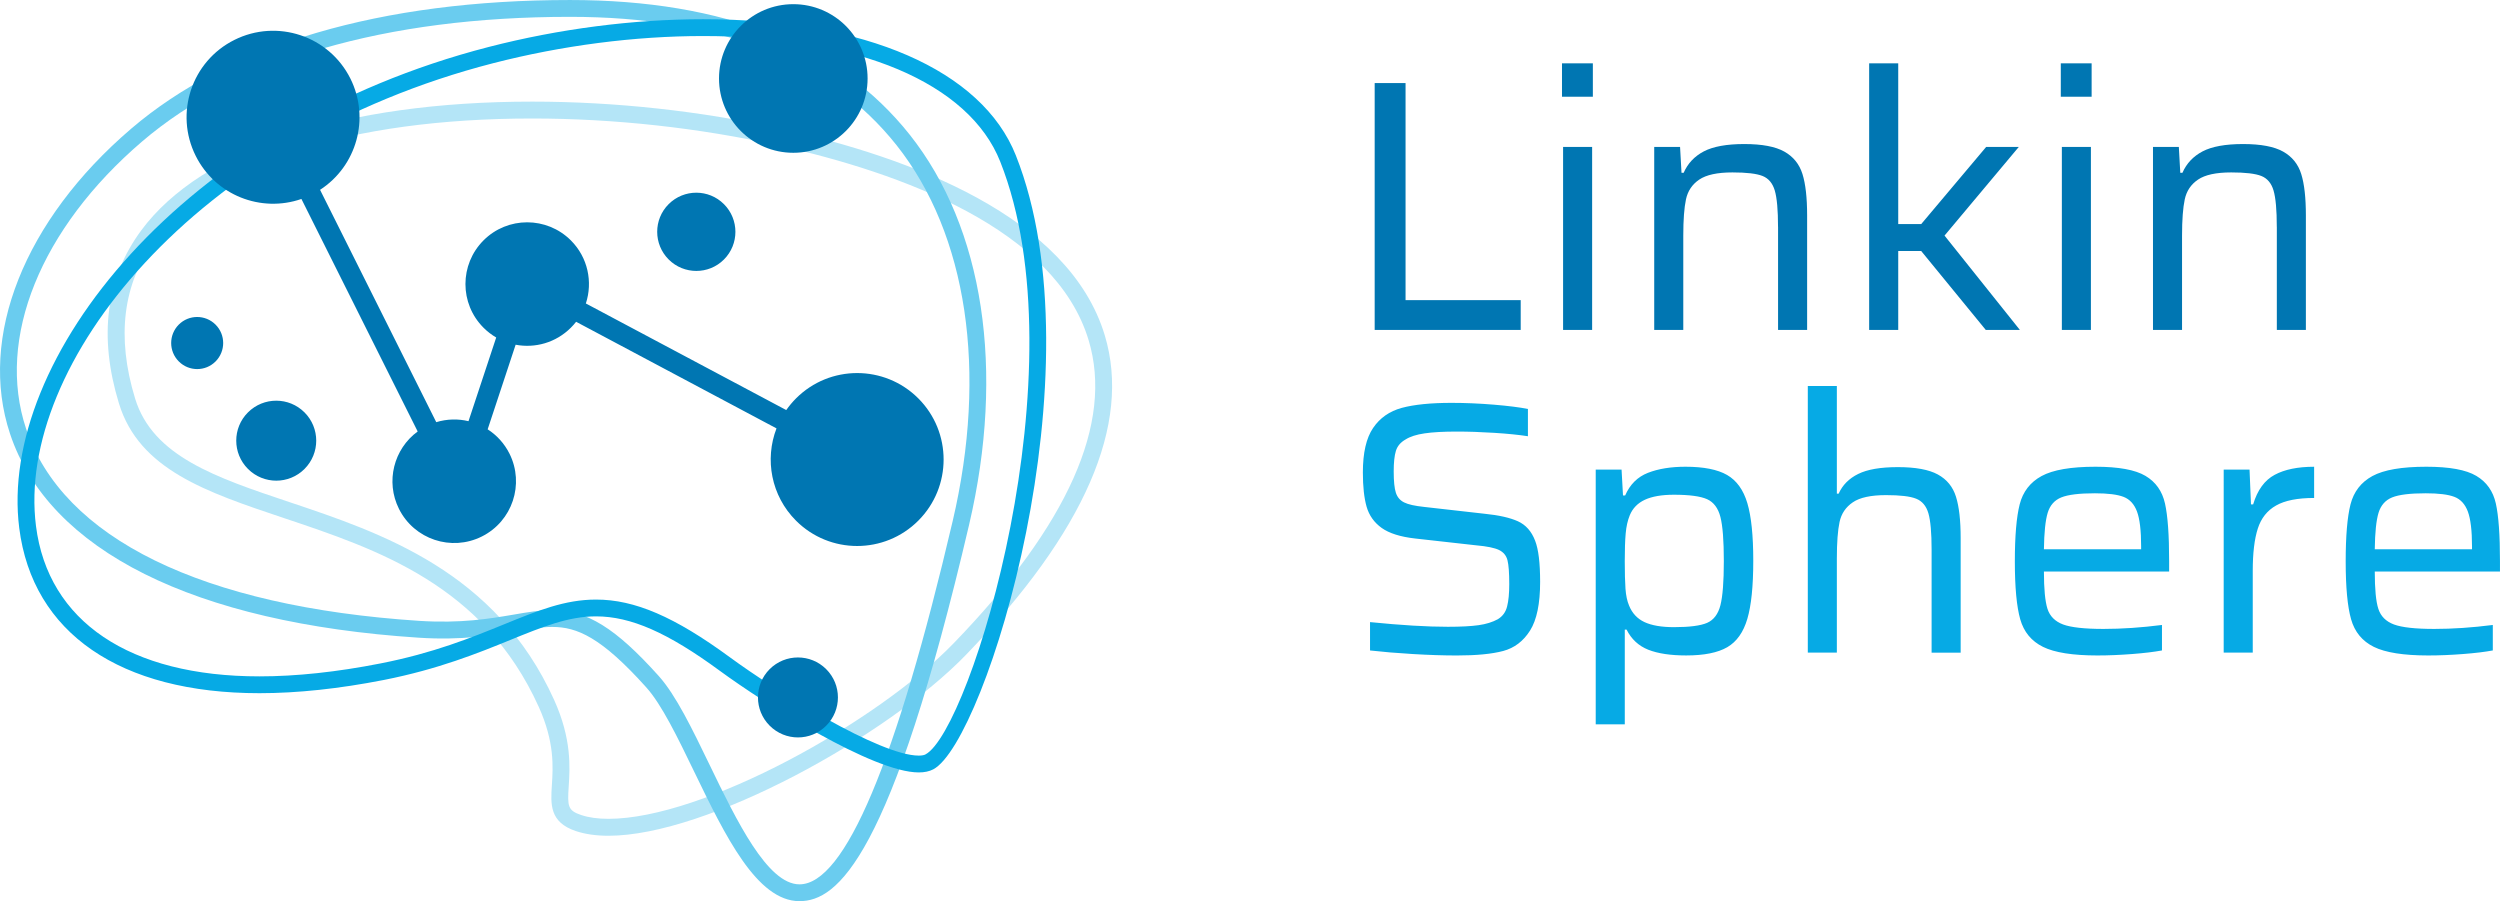 <svg xmlns="http://www.w3.org/2000/svg" xmlns:xlink="http://www.w3.org/1999/xlink" version="1.1" id="Layer_1" x="0px" y="0px" enable-background="new 0 0 216 216" xml:space="preserve" viewBox="26.8 78.73 162.4 58.54">
<rect fill="none" width="216" height="216"/>
<g>
	<g>
		<path fill="#B4E5F7" d="M66.327,133.021c-0.805,0-1.517-0.103-2.118-0.304c-1.716-0.574-1.64-1.743-1.559-2.981    c0.077-1.182,0.182-2.802-0.854-5.092c-3.584-7.914-10.474-10.224-16.552-12.26c-5.045-1.69-9.401-3.15-10.715-7.442    c-1.335-4.36-0.847-8.145,1.449-11.249c3.931-5.313,13.188-8.362,25.396-8.362c5.389,0,10.993,0.613,16.208,1.774    c8.29,1.845,18.66,5.67,20.987,13.415c1.735,5.775-1.295,12.752-9.008,20.737C84.448,126.552,72.722,133.021,66.327,133.021z     M61.374,86.428c-11.858,0-20.792,2.886-24.515,7.917c-2.078,2.809-2.509,6.267-1.282,10.275c1.149,3.754,5.258,5.13,10.016,6.724    c5.979,2.004,13.42,4.495,17.202,12.849c1.149,2.54,1.029,4.391,0.949,5.614c-0.084,1.29-0.071,1.573,0.812,1.868    c0.489,0.164,1.084,0.246,1.771,0.246c6.144,0,17.477-6.281,22.445-11.427c7.417-7.678,10.359-14.292,8.747-19.659    C95.345,93.6,85.347,89.958,77.343,88.177C72.206,87.033,66.684,86.428,61.374,86.428z"/>
	</g>
	<g>
		<path fill="#6ACCEF" d="M78.736,137.269c-2.772,0.002-4.836-4.266-6.833-8.394c-1.088-2.25-2.116-4.372-3.115-5.486    c-2.936-3.274-4.514-3.933-6.11-3.933c-0.708,0-1.468,0.129-2.349,0.278c-1.537,0.265-3.528,0.609-6.356,0.419    c-14.579-0.956-23.997-5.658-26.52-13.241c-2.091-6.285,0.923-13.88,7.866-19.82c6.392-5.47,16.25-8.361,28.507-8.361    c10.04,0,17.466,2.945,22.072,8.752c4.801,6.055,6.207,15.29,3.854,25.336C84.68,134.49,81.2,137.269,78.736,137.269z     M62.679,118.362c2.24,0,4.117,1.163,6.924,4.295c1.102,1.23,2.162,3.42,3.285,5.742c1.763,3.646,3.762,7.778,5.848,7.778    c2.937-0.002,6.285-7.942,9.952-23.606c2.275-9.72,0.945-18.617-3.648-24.409c-4.387-5.532-11.525-8.338-21.214-8.338    c-11.993,0-21.604,2.8-27.796,8.098c-6.598,5.647-9.487,12.791-7.54,18.645c2.373,7.132,11.448,11.57,25.554,12.495    c2.698,0.171,4.537-0.137,6.102-0.403C61.075,118.498,61.878,118.362,62.679,118.362z"/>
	</g>
	<path fill="#0076B2" d="M174.701,93.472c0-1.102-0.071-1.891-0.211-2.365c-0.139-0.475-0.404-0.789-0.791-0.945   c-0.388-0.155-1.042-0.232-1.959-0.232c-0.979,0-1.698,0.155-2.155,0.466c-0.459,0.31-0.746,0.738-0.863,1.282   c-0.116,0.544-0.176,1.329-0.176,2.355v6.13h-1.888V88.275h1.679l0.094,1.678h0.141c0.263-0.605,0.699-1.068,1.304-1.387   c0.606-0.318,1.483-0.479,2.635-0.479c1.15,0,2.017,0.164,2.599,0.49c0.584,0.327,0.976,0.812,1.178,1.457   c0.202,0.645,0.302,1.542,0.302,2.692v7.437h-1.887V93.472z M160.738,100.164V88.275h1.888v11.889H160.738z M160.669,85.012v-2.168   h2.003v2.168H160.669z M155.797,100.164l-4.196-5.128h-1.492v5.128h-1.889v-17.32h1.889v10.443h1.492l4.22-5.012h2.119   l-4.824,5.759l4.896,6.13H155.797z M142.301,93.472c0-1.102-0.071-1.891-0.211-2.365c-0.141-0.475-0.404-0.789-0.792-0.945   c-0.389-0.155-1.041-0.232-1.958-0.232c-0.979,0-1.698,0.155-2.157,0.466c-0.458,0.31-0.745,0.738-0.862,1.282   c-0.116,0.544-0.175,1.329-0.175,2.355v6.13h-1.888V88.275h1.679l0.094,1.678h0.14c0.264-0.605,0.699-1.068,1.305-1.387   c0.605-0.318,1.484-0.479,2.634-0.479c1.151,0,2.018,0.164,2.599,0.49c0.583,0.327,0.976,0.812,1.179,1.457   c0.202,0.645,0.303,1.542,0.303,2.692v7.437h-1.888V93.472z M128.338,100.164V88.275h1.887v11.889H128.338z M128.267,85.012v-2.168   h2.005v2.168H128.267z M116.099,100.164V84.126h2.006v14.102h7.48v1.936H116.099z"/>
	<path fill="#06AAE5" d="M184.375,110.774c-1.011,0-1.737,0.089-2.18,0.267c-0.443,0.179-0.738,0.515-0.886,1.003   c-0.148,0.49-0.23,1.277-0.244,2.367h6.317v-0.188c0-1.025-0.092-1.779-0.269-2.26c-0.18-0.481-0.471-0.802-0.875-0.957   C185.834,110.851,185.214,110.774,184.375,110.774 M189.199,115.856h-8.134c0,1.134,0.075,1.942,0.232,2.424   c0.155,0.482,0.493,0.82,1.015,1.016c0.52,0.192,1.394,0.289,2.621,0.289c1.197,0,2.464-0.086,3.8-0.257v1.655   c-0.497,0.093-1.142,0.172-1.935,0.233c-0.792,0.062-1.546,0.093-2.262,0.093c-1.601,0-2.777-0.187-3.531-0.558   c-0.753-0.373-1.247-0.973-1.479-1.797c-0.233-0.822-0.35-2.075-0.35-3.753c0-1.646,0.104-2.881,0.313-3.706   c0.211-0.824,0.684-1.438,1.422-1.841s1.907-0.605,3.51-0.605c1.491,0,2.572,0.197,3.238,0.593c0.67,0.396,1.094,0.997,1.271,1.797   c0.179,0.8,0.268,2.046,0.268,3.74V115.856z M171.251,109.236h1.679l0.094,2.26h0.14c0.278-0.933,0.746-1.572,1.398-1.921   c0.651-0.351,1.507-0.525,2.564-0.525v2.028c-1.074,0-1.897,0.162-2.472,0.49c-0.576,0.324-0.972,0.826-1.188,1.501   c-0.218,0.677-0.327,1.59-0.327,2.74v5.313h-1.888V109.236z M162.883,110.774c-1.011,0-1.737,0.089-2.18,0.267   c-0.443,0.179-0.738,0.515-0.886,1.003c-0.148,0.49-0.229,1.277-0.244,2.367h6.315v-0.188c0-1.025-0.089-1.779-0.267-2.26   c-0.179-0.481-0.472-0.802-0.875-0.957C164.343,110.851,163.722,110.774,162.883,110.774z M167.707,115.856h-8.134   c0,1.134,0.077,1.942,0.231,2.424c0.156,0.482,0.495,0.82,1.015,1.016c0.521,0.192,1.396,0.289,2.623,0.289   c1.196,0,2.464-0.086,3.8-0.257v1.655c-0.498,0.093-1.144,0.172-1.936,0.233s-1.547,0.093-2.261,0.093   c-1.602,0-2.777-0.187-3.531-0.558c-0.754-0.373-1.248-0.973-1.481-1.797c-0.232-0.822-0.349-2.075-0.349-3.753   c0-1.646,0.105-2.881,0.314-3.706c0.209-0.824,0.684-1.438,1.422-1.841s1.907-0.605,3.508-0.605c1.492,0,2.572,0.197,3.24,0.593   s1.093,0.997,1.27,1.797c0.18,0.8,0.269,2.046,0.269,3.74V115.856z M152.277,114.436c0-1.105-0.071-1.894-0.21-2.369   c-0.14-0.472-0.405-0.787-0.793-0.941c-0.389-0.157-1.041-0.233-1.957-0.233c-0.98,0-1.698,0.153-2.156,0.466   c-0.461,0.312-0.747,0.736-0.864,1.281c-0.115,0.544-0.175,1.329-0.175,2.354v6.13h-1.887v-17.318h1.887v6.992h0.117   c0.249-0.558,0.672-0.986,1.271-1.281c0.598-0.296,1.457-0.443,2.573-0.443c1.152,0,2.018,0.16,2.601,0.479   c0.582,0.319,0.976,0.8,1.177,1.445c0.202,0.644,0.304,1.54,0.304,2.692v7.435h-1.888V114.436z M135.54,119.47   c1.009,0,1.728-0.094,2.156-0.28c0.427-0.188,0.715-0.568,0.862-1.143c0.147-0.576,0.222-1.53,0.222-2.867   c0-1.335-0.074-2.293-0.222-2.867c-0.147-0.576-0.436-0.96-0.862-1.154c-0.429-0.192-1.147-0.291-2.156-0.291   c-0.792,0-1.422,0.11-1.889,0.326c-0.466,0.217-0.792,0.552-0.979,1.003c-0.14,0.34-0.229,0.738-0.268,1.189   c-0.04,0.448-0.06,1.05-0.06,1.794c0,0.761,0.017,1.359,0.047,1.795c0.032,0.435,0.108,0.802,0.234,1.095   c0.202,0.498,0.536,0.855,1.002,1.072C134.094,119.359,134.731,119.47,135.54,119.47z M130.458,109.236h1.679l0.093,1.678h0.141   c0.311-0.716,0.805-1.204,1.479-1.469c0.677-0.264,1.489-0.396,2.437-0.396c1.182,0,2.082,0.179,2.704,0.535   c0.62,0.359,1.06,0.968,1.316,1.829c0.257,0.864,0.385,2.11,0.385,3.741c0,1.648-0.128,2.906-0.385,3.777   c-0.257,0.869-0.69,1.484-1.305,1.842c-0.614,0.356-1.504,0.535-2.669,0.535c-1.012,0-1.831-0.123-2.46-0.371   c-0.629-0.25-1.099-0.686-1.41-1.307h-0.117v6.154h-1.888V109.236z M121.437,121.31c-0.854,0-1.807-0.031-2.854-0.093   s-1.979-0.141-2.786-0.233v-1.842c2.021,0.203,3.707,0.304,5.059,0.304c0.84,0,1.504-0.035,1.992-0.104   c0.49-0.069,0.905-0.199,1.248-0.386c0.31-0.187,0.513-0.461,0.604-0.826c0.095-0.365,0.141-0.852,0.141-1.458   c0-0.73-0.038-1.247-0.116-1.551c-0.077-0.302-0.26-0.522-0.548-0.664c-0.288-0.138-0.78-0.24-1.479-0.302l-3.964-0.443   c-0.964-0.108-1.689-0.338-2.18-0.687c-0.489-0.351-0.815-0.811-0.979-1.376c-0.162-0.568-0.243-1.309-0.243-2.228   c0-1.273,0.22-2.236,0.663-2.888c0.442-0.654,1.064-1.088,1.864-1.307c0.802-0.216,1.878-0.326,3.229-0.326   c0.901,0,1.819,0.04,2.751,0.117c0.934,0.078,1.672,0.171,2.215,0.28v1.771c-0.591-0.092-1.32-0.166-2.192-0.221   c-0.868-0.055-1.678-0.082-2.424-0.082c-0.869,0-1.568,0.038-2.097,0.117c-0.529,0.076-0.94,0.209-1.235,0.396   c-0.327,0.186-0.536,0.434-0.63,0.746c-0.094,0.31-0.141,0.753-0.141,1.329c0,0.636,0.047,1.097,0.141,1.387   c0.094,0.287,0.271,0.496,0.536,0.627c0.264,0.134,0.699,0.229,1.305,0.293l3.917,0.443c0.932,0.093,1.654,0.257,2.167,0.488   c0.514,0.233,0.887,0.654,1.119,1.259c0.22,0.561,0.327,1.454,0.327,2.681c0,1.415-0.219,2.469-0.653,3.158   c-0.435,0.691-1.018,1.134-1.748,1.329C123.713,121.213,122.711,121.31,121.437,121.31z"/>
	<g>
		<path fill="#06AAE5" d="M86.481,128.907c-2.964,0-9.991-4.454-12.931-6.609c-3.37-2.473-5.772-3.529-8.032-3.529    c-1.805,0-3.467,0.677-5.571,1.534c-2.08,0.847-4.667,1.898-8.22,2.599c-2.9,0.569-5.617,0.858-8.073,0.858    c-9.053,0-14.741-3.91-15.604-10.728c-1.387-10.943,10.54-26.113,30.503-31.253c4.574-1.178,9.388-1.8,13.92-1.8    c10.524,0,18.119,3.308,20.317,8.847c5.514,13.903-1.942,38.076-5.363,39.879C87.172,128.84,86.854,128.907,86.481,128.907z     M65.519,117.678c2.51,0,5.106,1.117,8.68,3.738c3.04,2.231,9.764,6.398,12.283,6.398c0.24,0,0.371-0.041,0.437-0.078    c2.935-1.546,10.167-25.114,4.856-38.507c-2.026-5.107-9.241-8.158-19.3-8.158c-4.442,0-9.161,0.612-13.647,1.766    c-19.405,4.997-31.019,19.576-29.691,30.06c0.786,6.207,6.079,9.77,14.52,9.77c2.385,0,5.031-0.283,7.863-0.841    c3.448-0.677,5.876-1.665,8.018-2.537C61.75,118.387,63.5,117.678,65.519,117.678z"/>
	</g>
	<path fill-rule="evenodd" clip-rule="evenodd" fill="#0076B2" d="M83.159,83.828c0,2.665-2.161,4.827-4.826,4.827   s-4.826-2.162-4.826-4.827s2.161-4.827,4.826-4.827S83.159,81.163,83.159,83.828 M73.827,91.991c0.994,0.994,0.994,2.603,0,3.597   c-0.989,0.991-2.599,0.99-3.59-0.002c-0.993-0.992-0.994-2.601-0.003-3.593C71.227,90.999,72.836,90.999,73.827,91.991z    M46.58,105.519c1.016,1.014,1.016,2.658,0,3.675c-1.013,1.014-2.657,1.014-3.672-0.003c-1.015-1.014-1.015-2.658-0.002-3.67   C43.921,104.505,45.566,104.505,46.58,105.519z M80.469,122.199c1.017,1.014,1.017,2.658,0,3.673   c-1.011,1.016-2.655,1.016-3.671-0.002c-1.014-1.013-1.014-2.657-0.002-3.671C77.812,121.185,79.456,121.185,80.469,122.199z    M40.802,99.817c0.661,0.659,0.661,1.73,0.002,2.392c-0.659,0.662-1.729,0.662-2.389,0c-0.659-0.659-0.661-1.729-0.002-2.392   C39.073,99.156,40.142,99.156,40.802,99.817z M49.561,83.833c1.291,2.586,0.404,5.692-1.97,7.228l7.548,15.093   c0.695-0.212,1.418-0.227,2.095-0.064l1.799-5.436c-0.294-0.172-0.571-0.383-0.823-0.635c-1.567-1.566-1.566-4.107,0.001-5.676   c1.564-1.563,4.104-1.563,5.673,0.003c1.108,1.107,1.432,2.704,0.973,4.097l13.018,6.924c0.186-0.266,0.397-0.519,0.635-0.758   c2.192-2.194,5.749-2.194,7.944,0c2.193,2.194,2.19,5.749-0.002,7.943c-2.193,2.194-5.749,2.194-7.941,0.002   c-1.622-1.622-2.044-3.986-1.269-5.996l-13.017-6.925c-0.104,0.133-0.217,0.26-0.34,0.383c-0.977,0.978-2.329,1.347-3.589,1.107   l-1.817,5.496c0.586,0.376,1.082,0.911,1.417,1.579c0.991,1.98,0.188,4.393-1.797,5.383c-1.979,0.99-4.39,0.187-5.381-1.794   c-0.888-1.776-0.334-3.897,1.215-5.029l-7.552-15.104c-2.626,0.915-5.589-0.24-6.866-2.797c-1.388-2.773-0.264-6.147,2.51-7.533   C44.8,79.935,48.174,81.059,49.561,83.833z"/>
</g>
</svg>
